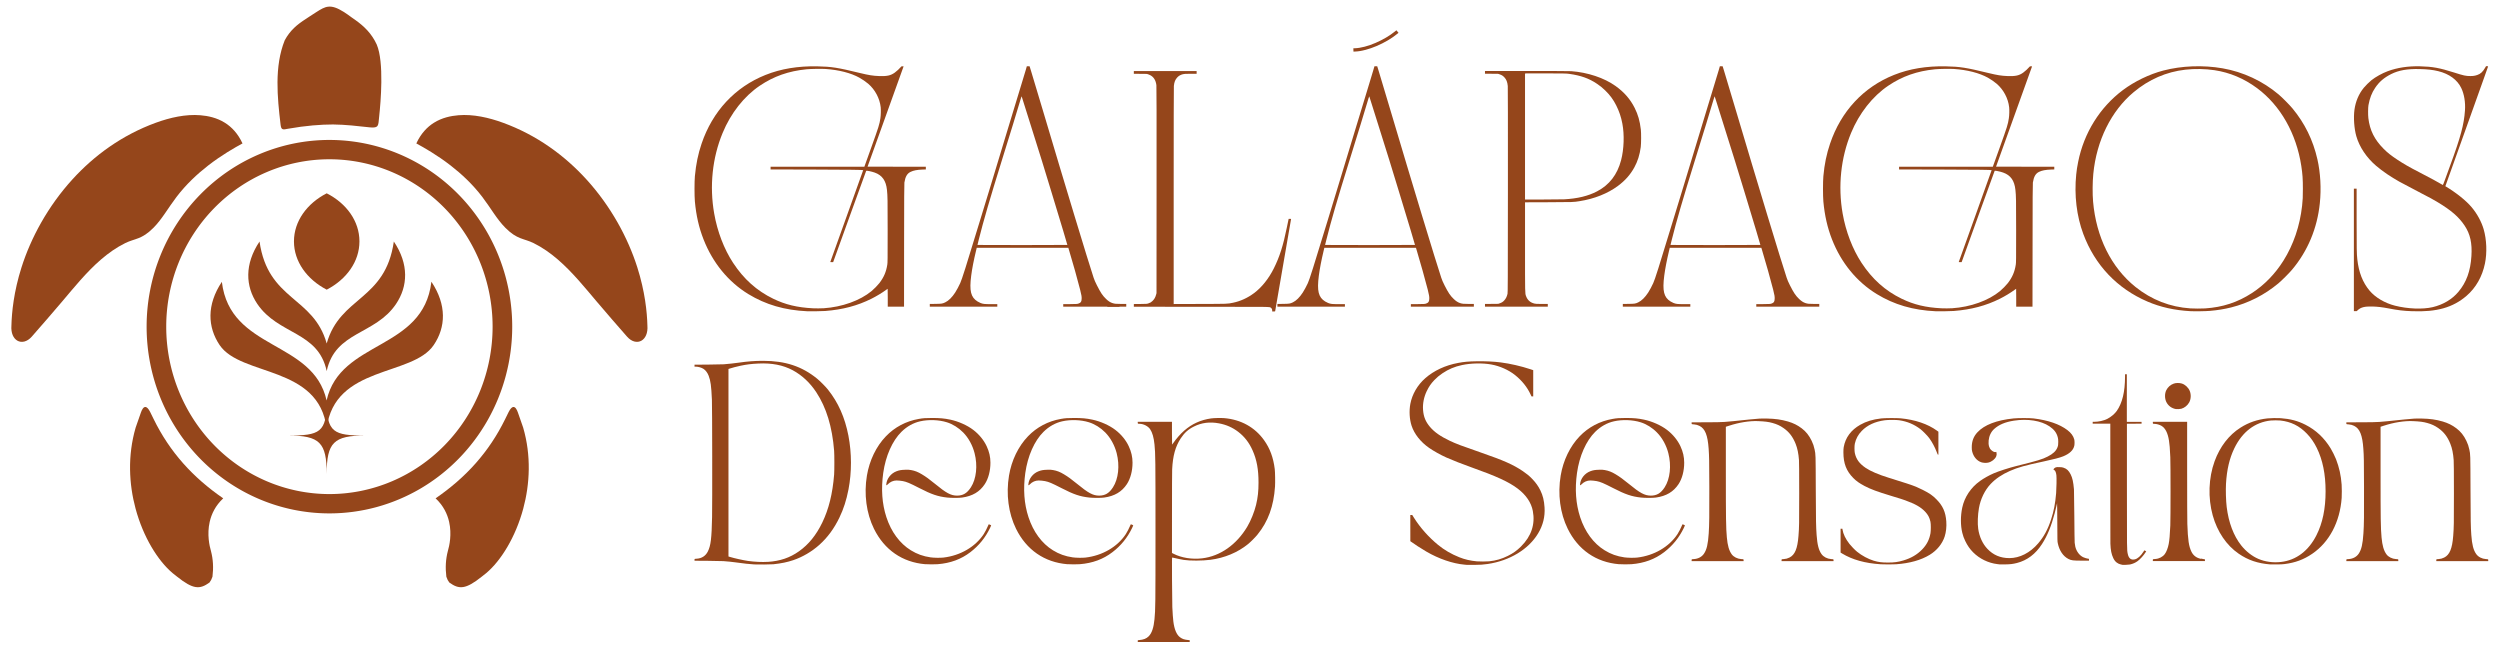 <?xml version="1.0" encoding="UTF-8"?>
<svg xmlns="http://www.w3.org/2000/svg" clip-rule="evenodd" fill-rule="evenodd" stroke-linejoin="round" stroke-miterlimit="2" version="1.1" viewBox="0 0 424 110" xml:space="preserve">
  <g fill="#95461b">
    <g transform="matrix(4.696 0 0 4.696 -.439 -1.349)" fill-rule="nonzero">
      <path d="m27.338 20.672c-0.199-0.012-0.358-0.03-0.686-0.075-0.116-0.016-0.245-0.03-0.43-0.044-0.05-4e-3 -0.305-9e-3 -0.568-0.011l-0.477-3e-3v-0.032c0-0.038-3e-3 -0.036 0.085-0.042 0.18-0.012 0.318-0.104 0.397-0.263 0.105-0.212 0.136-0.467 0.152-1.243 0.01-0.44 5e-3 -4.017-6e-3 -4.234-0.023-0.508-0.047-0.68-0.117-0.865-0.04-0.106-0.107-0.197-0.183-0.248-0.072-0.048-0.192-0.083-0.287-0.083h-0.041v-0.071l0.48-3e-3c0.267-2e-3 0.522-7e-3 0.575-0.011 0.178-0.014 0.359-0.034 0.517-0.056 0.358-0.051 0.603-0.069 0.906-0.069 0.801 0 1.398 0.197 1.949 0.644 0.101 0.081 0.309 0.291 0.388 0.39 0.377 0.473 0.614 1.006 0.743 1.67 0.121 0.627 0.122 1.319 3e-3 1.938-0.077 0.395-0.176 0.703-0.329 1.021-0.193 0.399-0.427 0.716-0.724 0.983-0.27 0.242-0.603 0.438-0.939 0.552-0.219 0.074-0.431 0.118-0.722 0.149-0.087 9e-3 -0.563 0.013-0.686 6e-3zm0.489-0.092c0.44-0.029 0.791-0.148 1.121-0.381 0.349-0.246 0.623-0.585 0.843-1.039 0.237-0.492 0.372-1.041 0.428-1.733 0.011-0.142 0.011-0.714 0-0.857-0.069-0.869-0.28-1.562-0.644-2.115-0.227-0.346-0.518-0.617-0.853-0.797-0.349-0.186-0.753-0.265-1.242-0.241-0.251 0.012-0.423 0.033-0.644 0.08-0.122 0.026-0.328 0.079-0.397 0.104l-0.036 0.012v6.772l0.049 0.015c0.159 0.049 0.473 0.119 0.657 0.146 0.228 0.033 0.512 0.047 0.718 0.033z"></path>
      <path d="m33.509 20.664c-0.826-0.069-1.477-0.519-1.852-1.281-0.274-0.558-0.366-1.25-0.254-1.921 0.092-0.548 0.336-1.054 0.685-1.416 0.318-0.332 0.726-0.548 1.188-0.629 0.156-0.028 0.239-0.033 0.476-0.034 0.287 0 0.443 0.014 0.662 0.06 0.292 0.061 0.615 0.205 0.831 0.371 0.21 0.16 0.381 0.37 0.483 0.589 0.094 0.201 0.136 0.388 0.136 0.596 0 0.295-0.074 0.576-0.204 0.773-0.182 0.277-0.443 0.432-0.819 0.485-0.108 0.016-0.393 0.016-0.536 0-0.338-0.037-0.565-0.114-1.007-0.342-0.355-0.182-0.455-0.224-0.595-0.252-0.062-0.012-0.171-0.023-0.226-0.023-0.121 0-0.233 0.049-0.322 0.14-0.044 0.046-0.056 0.045-0.052-4e-3 0.017-0.204 0.169-0.396 0.374-0.471 0.097-0.036 0.168-0.048 0.311-0.052 0.112-3e-3 0.139-1e-3 0.209 0.011 0.137 0.024 0.249 0.067 0.391 0.153 0.15 0.09 0.266 0.174 0.461 0.334 0.419 0.345 0.587 0.435 0.807 0.436 0.219 0 0.363-0.086 0.502-0.299 0.198-0.305 0.25-0.785 0.133-1.235-0.073-0.285-0.221-0.554-0.41-0.746-0.169-0.172-0.381-0.304-0.592-0.369-0.289-0.09-0.66-0.103-0.96-0.035-0.25 0.056-0.482 0.186-0.68 0.381-0.328 0.324-0.571 0.872-0.657 1.486-0.081 0.581-0.043 1.114 0.115 1.597 0.174 0.53 0.481 0.946 0.882 1.194 0.224 0.138 0.446 0.218 0.715 0.256 0.118 0.017 0.352 0.021 0.465 7e-3 0.607-0.071 1.149-0.387 1.451-0.844 0.05-0.076 0.123-0.217 0.157-0.303 0.01-0.025 0.021-0.048 0.023-0.052 7e-3 -7e-3 0.09 0.029 0.09 0.039 0 5e-3 -0.018 0.047-0.041 0.093-0.17 0.352-0.402 0.636-0.706 0.87-0.338 0.259-0.721 0.4-1.183 0.437-0.098 8e-3 -0.353 8e-3 -0.451-1e-3z"></path>
      <path d="m38.64 20.664c-0.826-0.069-1.477-0.519-1.852-1.281-0.274-0.558-0.365-1.25-0.253-1.921 0.091-0.548 0.336-1.054 0.684-1.416 0.318-0.332 0.727-0.548 1.188-0.629 0.156-0.028 0.239-0.033 0.476-0.034 0.287 0 0.444 0.014 0.662 0.06 0.293 0.061 0.615 0.205 0.831 0.371 0.21 0.16 0.382 0.37 0.483 0.589 0.094 0.201 0.137 0.388 0.137 0.596 0 0.295-0.075 0.576-0.204 0.773-0.183 0.277-0.444 0.432-0.82 0.485-0.108 0.016-0.393 0.016-0.536 0-0.338-0.037-0.565-0.114-1.007-0.342-0.355-0.182-0.454-0.224-0.594-0.252-0.063-0.012-0.171-0.023-0.227-0.023-0.121 0-0.233 0.049-0.321 0.14-0.045 0.046-0.057 0.045-0.053-4e-3 0.018-0.204 0.17-0.396 0.375-0.471 0.096-0.036 0.167-0.048 0.31-0.052 0.113-3e-3 0.139-1e-3 0.209 0.011 0.137 0.024 0.249 0.067 0.391 0.153 0.15 0.09 0.266 0.174 0.461 0.334 0.42 0.345 0.587 0.435 0.807 0.436 0.219 0 0.364-0.086 0.502-0.299 0.198-0.305 0.25-0.785 0.134-1.235-0.074-0.285-0.222-0.554-0.411-0.746-0.169-0.172-0.381-0.304-0.592-0.369-0.288-0.09-0.66-0.103-0.96-0.035-0.25 0.056-0.482 0.186-0.68 0.381-0.328 0.324-0.571 0.872-0.657 1.486-0.081 0.581-0.043 1.114 0.116 1.597 0.174 0.53 0.481 0.946 0.881 1.194 0.224 0.138 0.447 0.218 0.715 0.256 0.118 0.017 0.353 0.021 0.465 7e-3 0.607-0.071 1.15-0.387 1.451-0.844 0.05-0.076 0.123-0.217 0.157-0.303 0.01-0.025 0.021-0.048 0.024-0.052 6e-3 -7e-3 0.089 0.029 0.089 0.039 0 5e-3 -0.018 0.047-0.041 0.093-0.17 0.352-0.401 0.636-0.706 0.87-0.338 0.259-0.721 0.4-1.183 0.437-0.097 8e-3 -0.352 8e-3 -0.451-1e-3z"></path>
      <path d="m58.565 20.664c-0.826-0.069-1.478-0.519-1.852-1.281-0.275-0.558-0.366-1.25-0.254-1.921 0.092-0.548 0.336-1.054 0.684-1.416 0.319-0.332 0.727-0.548 1.189-0.629 0.156-0.028 0.239-0.033 0.476-0.034 0.286 0 0.443 0.014 0.661 0.06 0.293 0.061 0.615 0.205 0.832 0.371 0.209 0.16 0.381 0.37 0.483 0.589 0.094 0.201 0.136 0.388 0.136 0.596 0 0.295-0.074 0.576-0.204 0.773-0.183 0.277-0.443 0.432-0.819 0.485-0.108 0.016-0.394 0.016-0.536 0-0.338-0.037-0.565-0.114-1.007-0.342-0.355-0.182-0.455-0.224-0.595-0.252-0.063-0.012-0.171-0.023-0.226-0.023-0.121 0-0.234 0.049-0.322 0.14-0.045 0.046-0.056 0.045-0.052-4e-3 0.017-0.204 0.169-0.396 0.374-0.471 0.097-0.036 0.167-0.048 0.31-0.052 0.113-3e-3 0.14-1e-3 0.21 0.011 0.137 0.024 0.249 0.067 0.391 0.153 0.15 0.09 0.265 0.174 0.461 0.334 0.419 0.345 0.587 0.435 0.807 0.436 0.219 0 0.363-0.086 0.502-0.299 0.197-0.305 0.249-0.785 0.133-1.235-0.073-0.285-0.221-0.554-0.411-0.746-0.168-0.172-0.38-0.304-0.591-0.369-0.289-0.09-0.66-0.103-0.96-0.035-0.251 0.056-0.482 0.186-0.68 0.381-0.328 0.324-0.571 0.872-0.657 1.486-0.081 0.581-0.043 1.114 0.115 1.597 0.174 0.53 0.481 0.946 0.882 1.194 0.223 0.138 0.446 0.218 0.715 0.256 0.117 0.017 0.352 0.021 0.465 7e-3 0.607-0.071 1.149-0.387 1.451-0.844 0.05-0.076 0.123-0.217 0.157-0.303 0.01-0.025 0.021-0.048 0.023-0.052 7e-3 -7e-3 0.09 0.029 0.09 0.039 0 5e-3 -0.018 0.047-0.041 0.093-0.171 0.352-0.402 0.636-0.706 0.87-0.339 0.259-0.721 0.4-1.184 0.437-0.097 8e-3 -0.352 8e-3 -0.45-1e-3z"></path>
      <path d="m41.185 23.441 2e-3 -0.032 0.042-4e-3c0.168-0.015 0.264-0.053 0.348-0.135 0.115-0.113 0.183-0.313 0.212-0.622 0.034-0.358 0.036-0.506 0.036-3.151 0-2.652-2e-3 -2.813-0.036-3.155-0.025-0.254-0.077-0.434-0.158-0.554-0.074-0.11-0.239-0.194-0.382-0.195-0.06 0-0.065-3e-3 -0.065-0.04v-0.032h1.236v0.411c0 0.227 3e-3 0.412 5e-3 0.412 3e-3 0 0.022-0.026 0.043-0.057 0.101-0.149 0.258-0.329 0.393-0.446 0.28-0.245 0.597-0.389 0.971-0.442 0.101-0.015 0.357-0.02 0.472-0.011 0.606 0.051 1.109 0.329 1.443 0.798 0.212 0.297 0.334 0.628 0.385 1.041 0.014 0.112 0.019 0.482 0.01 0.63-0.047 0.709-0.249 1.265-0.633 1.737-0.078 0.097-0.247 0.267-0.342 0.344-0.372 0.302-0.845 0.5-1.359 0.567-0.284 0.037-0.742 0.039-0.961 4e-3 -0.085-0.014-0.23-0.043-0.341-0.07-0.037-9e-3 -0.072-0.016-0.077-0.016-9e-3 0-0.01 0.085-7e-3 0.815 2e-3 0.449 7e-3 0.888 0.011 0.977 9e-3 0.204 0.024 0.415 0.037 0.517 0.035 0.285 0.119 0.483 0.243 0.572 0.088 0.064 0.152 0.085 0.311 0.101l0.037 4e-3v0.065h-1.877zm2.322-2.989c0.651-0.075 1.246-0.492 1.634-1.146 0.13-0.219 0.254-0.528 0.317-0.787 0.064-0.268 0.088-0.491 0.088-0.804 0-0.477-0.063-0.822-0.214-1.161-0.124-0.28-0.292-0.497-0.519-0.671-0.203-0.156-0.431-0.257-0.694-0.306-0.332-0.062-0.624-0.026-0.903 0.113-0.207 0.102-0.347 0.228-0.48 0.43-0.193 0.295-0.286 0.631-0.309 1.122-4e-3 0.079-6e-3 0.723-6e-3 1.575l-1e-3 1.441 0.057 0.029c0.291 0.148 0.662 0.207 1.03 0.165z"></path>
      <path d="m53.08 20.689c-0.013-2e-3 -0.06-6e-3 -0.104-0.01-0.42-0.038-0.923-0.211-1.367-0.47-0.185-0.108-0.44-0.273-0.566-0.366l-0.014-0.01-1e-3 -0.946h0.07l0.067 0.107c0.222 0.352 0.526 0.694 0.864 0.971 0.225 0.185 0.482 0.334 0.768 0.448 0.197 0.079 0.4 0.126 0.635 0.148 0.093 8e-3 0.352 8e-3 0.438-1e-3 0.249-0.025 0.459-0.086 0.682-0.197 0.195-0.098 0.321-0.188 0.471-0.336 0.376-0.373 0.521-0.805 0.43-1.285-0.057-0.302-0.243-0.578-0.545-0.807-0.321-0.243-0.769-0.449-1.676-0.771-0.319-0.113-0.694-0.26-0.903-0.354-0.208-0.093-0.463-0.236-0.621-0.346-0.31-0.216-0.535-0.501-0.634-0.802-0.076-0.235-0.093-0.531-0.045-0.788 0.066-0.349 0.26-0.683 0.54-0.928 0.312-0.274 0.722-0.465 1.184-0.551 0.218-0.041 0.384-0.056 0.673-0.06 0.309-5e-3 0.62 9e-3 0.867 0.041 0.334 0.042 0.738 0.135 1.076 0.247l0.098 0.033v0.948h-0.062l-0.035-0.074c-0.121-0.261-0.308-0.494-0.556-0.694-0.23-0.185-0.551-0.329-0.861-0.385-0.316-0.057-0.73-0.049-1.055 0.02-0.27 0.057-0.484 0.147-0.711 0.299-0.113 0.076-0.197 0.146-0.292 0.245-0.123 0.129-0.197 0.238-0.275 0.4-0.102 0.213-0.149 0.452-0.132 0.675 0.018 0.249 0.092 0.428 0.252 0.617 0.159 0.187 0.375 0.338 0.712 0.499 0.225 0.107 0.436 0.187 1.142 0.431 0.808 0.279 1.157 0.435 1.498 0.666 0.14 0.095 0.229 0.168 0.33 0.272 0.137 0.141 0.226 0.265 0.305 0.426 0.089 0.183 0.133 0.363 0.149 0.613 0.021 0.333-0.055 0.64-0.23 0.933-0.344 0.577-1.027 0.992-1.822 1.109-0.165 0.024-0.266 0.031-0.492 0.033-0.126 1e-3 -0.24 1e-3 -0.252 0z"></path>
      <path d="m84.834 20.521c0-0.038-3e-3 -0.037 0.082-0.042 0.156-0.01 0.287-0.08 0.364-0.195 0.1-0.149 0.146-0.346 0.171-0.739 0.021-0.315 0.025-0.624 0.021-1.673-3e-3 -0.984-4e-3 -1.093-0.024-1.377-0.033-0.49-0.128-0.726-0.332-0.827-0.065-0.032-0.119-0.047-0.192-0.053-0.094-7e-3 -0.09-5e-3 -0.09-0.042v-0.032l0.555-3e-3c0.648-3e-3 0.53 4e-3 1.528-0.1 0.314-0.033 0.43-0.039 0.628-0.035 0.316 7e-3 0.525 0.037 0.768 0.107 0.195 0.058 0.343 0.131 0.496 0.247 0.154 0.116 0.267 0.257 0.36 0.452 0.051 0.106 0.084 0.202 0.107 0.315 0.039 0.195 0.037 0.123 0.042 1.434 5e-3 1.188 7e-3 1.342 0.029 1.651 0.025 0.352 0.076 0.549 0.179 0.691 0.073 0.102 0.205 0.169 0.347 0.179 0.088 6e-3 0.085 4e-3 0.085 0.042v0.033h-1.876v-0.033c0-0.038-2e-3 -0.037 0.081-0.042 0.075-5e-3 0.134-0.021 0.202-0.054 0.198-0.097 0.293-0.323 0.328-0.784 0.025-0.32 0.026-0.417 0.026-1.538-1e-3 -0.769-3e-3 -1.128-9e-3 -1.199-0.018-0.243-0.055-0.426-0.121-0.59-0.103-0.256-0.237-0.429-0.439-0.569-0.123-0.085-0.239-0.139-0.393-0.181-0.144-0.041-0.275-0.057-0.529-0.068-0.304-0.012-0.684 0.049-1.044 0.167l-0.114 0.037v1.582c0 1.76 4e-3 2.068 0.035 2.412 0.028 0.3 0.08 0.481 0.179 0.615 0.069 0.094 0.204 0.161 0.341 0.17 0.088 5e-3 0.085 4e-3 0.085 0.042v0.033h-1.876z"></path>
      <path d="m61.188 20.521c0-0.038-2e-3 -0.037 0.082-0.042 0.156-0.01 0.287-0.08 0.364-0.195 0.101-0.149 0.146-0.346 0.172-0.739 0.02-0.315 0.024-0.624 0.021-1.673-3e-3 -0.984-5e-3 -1.093-0.024-1.377-0.034-0.49-0.128-0.726-0.332-0.827-0.066-0.032-0.12-0.047-0.193-0.053-0.093-7e-3 -0.09-5e-3 -0.09-0.042v-0.032l0.555-3e-3c0.649-3e-3 0.53 4e-3 1.529-0.1 0.314-0.033 0.429-0.039 0.627-0.035 0.317 7e-3 0.526 0.037 0.768 0.107 0.196 0.058 0.344 0.131 0.497 0.247 0.154 0.116 0.266 0.257 0.36 0.452 0.051 0.106 0.083 0.202 0.106 0.315 0.039 0.195 0.037 0.123 0.042 1.434 5e-3 1.188 8e-3 1.342 0.03 1.651 0.025 0.352 0.076 0.549 0.178 0.691 0.074 0.102 0.205 0.169 0.348 0.179 0.088 6e-3 0.085 4e-3 0.085 0.042v0.033h-1.877v-0.033c0-0.038-2e-3 -0.037 0.081-0.042 0.076-5e-3 0.135-0.021 0.202-0.054 0.199-0.097 0.293-0.323 0.328-0.784 0.025-0.32 0.027-0.417 0.026-1.538 0-0.769-3e-3 -1.128-8e-3 -1.199-0.018-0.243-0.056-0.426-0.122-0.59-0.103-0.256-0.236-0.429-0.439-0.569-0.122-0.085-0.239-0.139-0.392-0.181-0.145-0.041-0.275-0.057-0.53-0.068-0.303-0.012-0.683 0.049-1.043 0.167l-0.115 0.037v1.582c0 1.76 5e-3 2.068 0.036 2.412 0.027 0.3 0.08 0.481 0.178 0.615 0.07 0.094 0.204 0.161 0.342 0.17 0.087 5e-3 0.085 4e-3 0.085 0.042v0.033h-1.877z"></path>
      <path d="m72.314 20.671c-0.011-2e-3 -0.047-6e-3 -0.081-0.01-0.328-0.038-0.648-0.194-0.88-0.428-0.117-0.118-0.204-0.244-0.282-0.405-0.053-0.111-0.079-0.182-0.107-0.295-0.066-0.266-0.067-0.611-2e-3 -0.914 0.082-0.381 0.311-0.724 0.64-0.959 0.145-0.103 0.318-0.2 0.503-0.281 0.166-0.072 0.552-0.197 0.814-0.262 0.773-0.192 0.929-0.239 1.131-0.342 0.188-0.096 0.295-0.196 0.346-0.321 0.028-0.069 0.034-0.105 0.033-0.211-1e-3 -0.083-4e-3 -0.108-0.018-0.164-0.042-0.162-0.131-0.28-0.299-0.394-0.302-0.204-0.79-0.283-1.284-0.205-0.316 0.049-0.54 0.144-0.715 0.301-0.055 0.05-0.101 0.112-0.136 0.186-0.064 0.132-0.084 0.32-0.047 0.444 0.018 0.06 0.037 0.091 0.082 0.134 0.063 0.059 0.131 0.085 0.169 0.064 0.01-5e-3 0.012-2e-3 0.019 0.036 9e-3 0.047 5e-3 0.084-0.013 0.127-0.042 0.1-0.165 0.195-0.288 0.223-0.073 0.016-0.182 0.011-0.252-0.013-0.158-0.055-0.28-0.199-0.327-0.389-0.012-0.049-0.015-0.077-0.015-0.155 0-0.217 0.066-0.39 0.205-0.538 0.25-0.269 0.692-0.438 1.305-0.501 0.163-0.017 0.584-0.017 0.722 0 0.526 0.064 0.939 0.206 1.223 0.422 0.133 0.102 0.213 0.211 0.246 0.335 0.014 0.05 0.015 0.169 3e-3 0.226-0.034 0.162-0.167 0.29-0.4 0.385-0.125 0.051-0.354 0.111-0.685 0.181-0.702 0.15-0.936 0.215-1.24 0.347-0.282 0.123-0.518 0.282-0.695 0.469-0.213 0.225-0.367 0.542-0.425 0.875-0.043 0.245-0.054 0.552-0.027 0.744 0.041 0.287 0.157 0.541 0.333 0.727 0.211 0.223 0.473 0.334 0.792 0.334 0.376 0 0.75-0.191 1.042-0.533 0.207-0.242 0.349-0.505 0.467-0.867 0.097-0.297 0.151-0.577 0.181-0.946 0.014-0.172 0.02-0.559 0.01-0.643-0.015-0.116-0.04-0.173-0.087-0.196-0.013-6e-3 -0.023-0.015-0.023-0.019s0.013-0.02 0.029-0.035c0.043-0.043 0.08-0.052 0.194-0.047 0.073 2e-3 0.1 6e-3 0.142 0.02 0.121 0.04 0.192 0.107 0.261 0.245 0.063 0.127 0.094 0.268 0.118 0.537 3e-3 0.038 9e-3 0.469 0.013 0.959 3e-3 0.51 9e-3 0.924 0.013 0.97 4e-3 0.045 0.014 0.11 0.023 0.145 0.043 0.173 0.154 0.318 0.29 0.38 0.049 0.022 0.141 0.05 0.166 0.05 0.033 0 0.038 5e-3 0.038 0.04v0.032h-0.247c-0.327 0-0.391-8e-3 -0.497-0.062-0.191-0.099-0.327-0.3-0.383-0.568-0.015-0.071-0.015-0.075-0.018-0.763-2e-3 -0.381-5e-3 -0.688-8e-3 -0.682-2e-3 5e-3 -0.015 0.06-0.028 0.122-0.013 0.061-0.039 0.169-0.058 0.24-0.128 0.48-0.266 0.815-0.46 1.115-0.231 0.358-0.534 0.587-0.9 0.681-0.149 0.038-0.242 0.05-0.435 0.052-0.095 1e-3 -0.181 1e-3 -0.191 0z"></path>
      <path d="m76.747 20.686c-8e-3 -1e-3 -0.033-7e-3 -0.058-0.013-0.057-0.013-0.096-0.031-0.145-0.066-0.053-0.039-0.093-0.09-0.128-0.164-0.066-0.14-0.095-0.285-0.104-0.519-2e-3 -0.053-3e-3 -1.05-3e-3 -2.216v-2.119h-0.636v-0.067h0.044c0.166 0 0.358-0.042 0.486-0.108 0.131-0.067 0.269-0.184 0.342-0.289 0.199-0.289 0.295-0.69 0.296-1.236v-0.085h0.065v1.719h0.532v0.065l-0.529 4e-3v2.237c0 2.361-1e-3 2.31 0.029 2.457 0.034 0.169 0.118 0.235 0.257 0.203 0.102-0.024 0.212-0.122 0.311-0.276l0.032-0.05 0.034 0.017 0.033 0.017-0.022 0.037c-0.071 0.113-0.196 0.252-0.289 0.319-0.081 0.059-0.168 0.097-0.275 0.121-0.044 0.01-0.245 0.019-0.272 0.013z"></path>
      <path d="m77.845 20.519c0-0.039-3e-3 -0.037 0.085-0.043 0.142-9e-3 0.271-0.076 0.347-0.178 0.059-0.078 0.112-0.217 0.141-0.364 0.026-0.13 0.043-0.33 0.058-0.668 0.011-0.268 0.011-2.203 0-2.465-0.015-0.324-0.026-0.468-0.048-0.601-0.044-0.279-0.131-0.449-0.272-0.534-0.068-0.041-0.177-0.071-0.257-0.071-0.05 0-0.054-3e-3 -0.054-0.04v-0.033h1.239v1.75c0 1.006 3e-3 1.828 7e-3 1.935 0.02 0.588 0.054 0.816 0.151 1.011 0.065 0.131 0.178 0.217 0.323 0.248 0.033 7e-3 0.077 0.013 0.097 0.013 0.06 0 0.065 3e-3 0.065 0.04v0.032h-1.882z"></path>
      <path d="m78.673 15.06c-0.153-0.028-0.275-0.12-0.342-0.257-0.06-0.125-0.061-0.3-1e-3 -0.422 0.057-0.114 0.152-0.198 0.272-0.24 0.078-0.028 0.199-0.029 0.287-3e-3 0.119 0.035 0.239 0.146 0.288 0.265 0.054 0.13 0.047 0.297-0.018 0.416-0.062 0.112-0.169 0.198-0.286 0.231-0.046 0.012-0.156 0.018-0.2 0.01z"></path>
      <path d="m82.089 20.672c-0.454-0.036-0.806-0.155-1.144-0.388-0.441-0.302-0.773-0.794-0.937-1.382-0.176-0.633-0.151-1.354 0.067-1.954 0.193-0.53 0.518-0.952 0.938-1.217 0.293-0.186 0.603-0.292 0.969-0.333 0.11-0.012 0.364-0.016 0.479-8e-3 0.348 0.025 0.621 0.097 0.899 0.239 0.376 0.192 0.674 0.472 0.906 0.85 0.056 0.091 0.157 0.294 0.195 0.392 0.115 0.299 0.178 0.581 0.203 0.919 8e-3 0.1 8e-3 0.377 1e-3 0.482-0.063 0.868-0.446 1.595-1.063 2.015-0.305 0.209-0.617 0.324-1.004 0.372-0.074 9e-3 -0.133 0.012-0.288 0.013-0.106 1e-3 -0.206 1e-3 -0.221 0zm0.391-0.09c0.543-0.063 0.99-0.402 1.274-0.964 0.223-0.441 0.33-0.958 0.33-1.588 0-0.618-0.104-1.13-0.318-1.566-0.1-0.202-0.211-0.363-0.355-0.513-0.273-0.284-0.576-0.434-0.961-0.477-0.069-8e-3 -0.273-8e-3 -0.345 0-0.573 0.061-1.03 0.409-1.318 1.006-0.175 0.363-0.271 0.772-0.3 1.282-0.013 0.229-2e-3 0.614 0.025 0.834 0.069 0.564 0.249 1.041 0.525 1.389 0.165 0.21 0.392 0.389 0.616 0.485 0.248 0.107 0.537 0.146 0.827 0.112zm-2.89-0.046v-0.07l0.049 4e-3v0.066z"></path>
      <path d="m68.014 20.666c-0.562-0.036-1.022-0.164-1.392-0.389l-0.054-0.033v-0.862h0.065l3e-3 0.025c0.025 0.166 0.11 0.342 0.252 0.524 0.062 0.08 0.2 0.222 0.276 0.283 0.168 0.138 0.407 0.266 0.602 0.324 0.168 0.05 0.293 0.066 0.514 0.066 0.226 0 0.364-0.019 0.556-0.076 0.279-0.083 0.498-0.211 0.678-0.397 0.165-0.171 0.258-0.351 0.3-0.581 0.017-0.096 0.017-0.339 0-0.418-0.033-0.15-0.088-0.255-0.192-0.365-0.155-0.164-0.354-0.278-0.721-0.411-0.106-0.038-0.152-0.053-0.505-0.16-0.506-0.153-0.74-0.24-0.964-0.358-0.185-0.098-0.294-0.175-0.405-0.287-0.251-0.254-0.356-0.526-0.357-0.923 0-0.093 3e-3 -0.145 0.011-0.191 0.061-0.345 0.264-0.621 0.598-0.809 0.215-0.122 0.444-0.192 0.755-0.229 0.123-0.015 0.563-0.017 0.705-4e-3 0.521 0.05 0.978 0.205 1.305 0.442l0.057 0.041v0.83l-0.014-2e-3c-0.011-1e-3 -0.02-0.018-0.045-0.087-0.063-0.171-0.168-0.367-0.272-0.509-0.061-0.083-0.237-0.263-0.316-0.323-0.233-0.176-0.476-0.278-0.767-0.322-0.108-0.017-0.403-0.017-0.524 0-0.354 0.049-0.628 0.176-0.831 0.385-0.13 0.134-0.21 0.282-0.25 0.463-0.016 0.071-0.016 0.26 0 0.334 0.048 0.224 0.163 0.383 0.392 0.538 0.173 0.118 0.463 0.242 0.831 0.356 0.582 0.18 0.83 0.261 0.987 0.325 0.055 0.023 0.167 0.075 0.249 0.116 0.239 0.121 0.346 0.195 0.486 0.336 0.234 0.236 0.335 0.462 0.359 0.802 0.014 0.188-8e-3 0.388-0.059 0.545-0.087 0.264-0.278 0.499-0.537 0.658-0.313 0.192-0.722 0.308-1.216 0.343-0.108 8e-3 -0.436 8e-3 -0.56 0z"></path>
    </g>
    <g transform="matrix(4.696 0 0 4.696 -.439 -1.349)">
      <g fill-rule="nonzero">
        <path d="m29.253 11.529c-0.822-0.038-1.507-0.238-2.135-0.622-0.723-0.443-1.283-1.127-1.614-1.971-0.167-0.425-0.267-0.863-0.314-1.372-0.018-0.197-0.018-0.717 0-0.914 0.041-0.438 0.115-0.799 0.242-1.174 0.396-1.17 1.208-2.043 2.308-2.482 0.558-0.223 1.176-0.325 1.875-0.311 0.509 0.01 0.737 0.046 1.527 0.239 0.335 0.081 0.477 0.104 0.702 0.112 0.289 0.01 0.417-0.018 0.566-0.125 0.066-0.047 0.178-0.151 0.219-0.202 0.02-0.026 0.022-0.027 0.06-0.025l0.039 2e-3 -1.301 3.622 2.104 4e-3v0.097l-0.119 4e-3c-0.195 7e-3 -0.325 0.032-0.431 0.083-0.125 0.06-0.191 0.173-0.224 0.386-7e-3 0.044-9e-3 0.55-0.011 2.27l-2e-3 2.213h-0.588v-0.322c0-0.178-2e-3 -0.323-4e-3 -0.323s-0.027 0.018-0.056 0.039c-0.138 0.102-0.346 0.228-0.528 0.319-0.505 0.253-1.038 0.394-1.67 0.443-0.101 8e-3 -0.542 0.015-0.645 0.01zm0.589-0.109c0.663-0.044 1.311-0.276 1.729-0.62 0.086-0.072 0.218-0.206 0.281-0.287 0.161-0.209 0.246-0.405 0.287-0.666 0.012-0.077 0.013-0.157 0.013-1.223 0-1.139-2e-3 -1.252-0.025-1.478-0.035-0.335-0.173-0.53-0.443-0.626-0.102-0.037-0.296-0.077-0.307-0.065-3e-3 4e-3 -0.259 0.709-0.568 1.566-0.309 0.858-0.576 1.599-0.594 1.647l-0.031 0.086h-0.053c-0.029 0-0.052 0-0.052-1e-3s0.268-0.748 0.595-1.66 0.595-1.659 0.594-1.66c-0.012-0.012-0.488-0.018-1.808-0.022l-1.536-4e-3v-0.097h3.387l7e-3 -0.02c4e-3 -0.011 0.113-0.314 0.242-0.675 0.273-0.76 0.296-0.832 0.33-1.056 0.016-0.106 0.021-0.3 0.011-0.398-0.035-0.319-0.204-0.637-0.45-0.848-0.085-0.072-0.217-0.163-0.322-0.221-0.307-0.169-0.735-0.279-1.217-0.313-0.151-0.01-0.539-4e-3 -0.691 0.011-0.65 0.065-1.181 0.252-1.688 0.594-0.567 0.382-1.048 0.994-1.342 1.707-0.371 0.898-0.478 1.917-0.304 2.907 0.114 0.652 0.357 1.287 0.682 1.781 0.387 0.59 0.857 1.01 1.451 1.298 0.439 0.213 0.867 0.316 1.435 0.345 0.101 6e-3 0.284 4e-3 0.387-2e-3z"></path>
        <path d="m70.009 11.529c-0.823-0.038-1.508-0.238-2.135-0.622-0.724-0.443-1.284-1.127-1.615-1.971-0.166-0.425-0.266-0.863-0.313-1.372-0.018-0.197-0.018-0.717 0-0.914 0.04-0.438 0.115-0.799 0.242-1.174 0.395-1.17 1.208-2.043 2.308-2.482 0.558-0.223 1.176-0.325 1.874-0.311 0.509 0.01 0.738 0.046 1.528 0.239 0.334 0.081 0.477 0.104 0.701 0.112 0.289 0.01 0.417-0.018 0.566-0.125 0.067-0.047 0.179-0.151 0.219-0.202 0.021-0.026 0.023-0.027 0.061-0.025l0.039 2e-3 -1.301 3.622 2.103 4e-3v0.097l-0.118 4e-3c-0.196 7e-3 -0.326 0.032-0.432 0.083-0.124 0.06-0.19 0.173-0.223 0.386-7e-3 0.044-0.01 0.55-0.011 2.27l-3e-3 2.213h-0.588v-0.322c0-0.178-1e-3 -0.323-3e-3 -0.323s-0.028 0.018-0.057 0.039c-0.138 0.102-0.345 0.228-0.527 0.319-0.506 0.253-1.038 0.394-1.67 0.443-0.101 8e-3 -0.543 0.015-0.645 0.01zm0.588-0.109c0.664-0.044 1.312-0.276 1.729-0.62 0.087-0.072 0.219-0.206 0.282-0.287 0.161-0.209 0.246-0.405 0.287-0.666 0.012-0.077 0.013-0.157 0.013-1.223 0-1.139-2e-3 -1.252-0.026-1.478-0.035-0.335-0.172-0.53-0.442-0.626-0.102-0.037-0.296-0.077-0.307-0.065-4e-3 4e-3 -0.259 0.709-0.568 1.566-0.31 0.858-0.577 1.599-0.594 1.647l-0.032 0.086h-0.052c-0.029 0-0.053 0-0.053-1e-3s0.268-0.748 0.596-1.66c0.327-0.912 0.594-1.659 0.593-1.66-0.012-0.012-0.487-0.018-1.807-0.022l-1.536-4e-3v-0.097h3.386l7e-3 -0.02c4e-3 -0.011 0.113-0.314 0.243-0.675 0.273-0.76 0.295-0.832 0.329-1.056 0.017-0.106 0.022-0.3 0.011-0.398-0.035-0.319-0.204-0.637-0.45-0.848-0.084-0.072-0.216-0.163-0.321-0.221-0.307-0.169-0.736-0.279-1.217-0.313-0.152-0.01-0.539-4e-3 -0.691 0.011-0.65 0.065-1.182 0.252-1.688 0.594-0.567 0.382-1.048 0.994-1.343 1.707-0.37 0.898-0.477 1.917-0.304 2.907 0.114 0.652 0.358 1.287 0.682 1.781 0.388 0.59 0.857 1.01 1.451 1.298 0.44 0.213 0.867 0.316 1.436 0.345 0.101 6e-3 0.284 4e-3 0.386-2e-3z"></path>
        <path d="m33.674 11.314v-0.049l0.203-3e-3c0.229-3e-3 0.253-7e-3 0.354-0.055 0.122-0.058 0.247-0.181 0.359-0.354 0.054-0.084 0.134-0.232 0.182-0.339 0.067-0.149 0.198-0.561 0.709-2.241 0.11-0.361 0.279-0.914 0.376-1.23 0.228-0.745 0.276-0.902 0.531-1.754 0.226-0.752 0.417-1.379 0.599-1.97 0.061-0.197 0.128-0.421 0.151-0.498l0.04-0.14h0.1l0.052 0.168c0.076 0.246 0.208 0.687 0.445 1.483 0.748 2.52 1.63 5.428 1.814 5.981 0.03 0.09 0.059 0.157 0.121 0.279 0.139 0.274 0.205 0.372 0.333 0.495 0.078 0.075 0.145 0.118 0.223 0.145 0.082 0.027 0.132 0.032 0.324 0.032h0.179v0.099h-2.276v-0.091l0.25-2e-3c0.235-3e-3 0.253-4e-3 0.297-0.018 0.089-0.03 0.114-0.066 0.118-0.172 4e-3 -0.079-5e-3 -0.129-0.056-0.335-0.07-0.286-0.285-1.05-0.404-1.439l-0.021-0.069h-3.308l-0.025 0.105c-0.083 0.343-0.142 0.648-0.175 0.902-0.071 0.549-0.014 0.78 0.229 0.931 0.03 0.019 0.078 0.043 0.106 0.054 0.097 0.038 0.14 0.042 0.384 0.042h0.224v0.092h-2.438zm4.968-2.181c0-0.016-0.201-0.685-0.574-1.909-0.322-1.06-0.376-1.233-0.685-2.212-0.142-0.45-0.287-0.912-0.323-1.027-0.035-0.115-0.066-0.213-0.069-0.219-3e-3 -5e-3 -0.034 0.093-0.071 0.217-0.113 0.384-0.294 0.976-0.649 2.114-0.432 1.389-0.657 2.16-0.829 2.847-0.025 0.102-0.046 0.188-0.046 0.19s0.73 4e-3 1.623 4e-3 1.623-3e-3 1.623-5e-3z"></path>
        <path d="m58.703 11.314v-0.049l0.204-3e-3c0.228-3e-3 0.252-7e-3 0.353-0.055 0.122-0.058 0.247-0.181 0.359-0.354 0.054-0.084 0.134-0.232 0.182-0.339 0.068-0.149 0.198-0.561 0.709-2.241 0.11-0.361 0.279-0.914 0.376-1.23 0.228-0.745 0.276-0.902 0.532-1.754 0.225-0.752 0.416-1.379 0.598-1.97 0.061-0.197 0.129-0.421 0.151-0.498l0.04-0.14h0.101l0.052 0.168c0.076 0.246 0.208 0.687 0.444 1.483 0.748 2.52 1.63 5.428 1.815 5.981 0.029 0.09 0.059 0.157 0.12 0.279 0.139 0.274 0.205 0.372 0.333 0.495 0.079 0.075 0.145 0.118 0.223 0.145 0.082 0.027 0.132 0.032 0.324 0.032h0.179v0.099h-2.275v-0.091l0.249-2e-3c0.235-3e-3 0.253-4e-3 0.297-0.018 0.089-0.03 0.114-0.066 0.118-0.172 4e-3 -0.079-4e-3 -0.129-0.055-0.335-0.071-0.286-0.286-1.05-0.405-1.439l-0.021-0.069h-3.308l-0.025 0.105c-0.082 0.343-0.141 0.648-0.174 0.902-0.071 0.549-0.015 0.78 0.228 0.931 0.03 0.019 0.078 0.043 0.106 0.054 0.098 0.038 0.14 0.042 0.384 0.042h0.224v0.092h-2.438zm4.968-2.181c0-0.016-0.201-0.685-0.573-1.909-0.323-1.06-0.377-1.233-0.686-2.212-0.142-0.45-0.287-0.912-0.322-1.027-0.036-0.115-0.067-0.213-0.07-0.219-2e-3 -5e-3 -0.034 0.093-0.071 0.217-0.112 0.384-0.294 0.976-0.648 2.114-0.433 1.389-0.657 2.16-0.829 2.847-0.026 0.102-0.047 0.188-0.047 0.19s0.731 4e-3 1.623 4e-3c0.893 0 1.623-3e-3 1.623-5e-3z"></path>
      </g>
      <path d="m46.228 11.314v-0.049l0.204-3e-3c0.228-3e-3 0.252-7e-3 0.354-0.055 0.121-0.058 0.246-0.181 0.358-0.354 0.055-0.084 0.134-0.232 0.183-0.339 0.067-0.149 0.197-0.561 0.709-2.241 0.109-0.361 0.278-0.914 0.375-1.23 0.229-0.745 0.276-0.902 0.532-1.754 0.226-0.752 0.416-1.379 0.599-1.97 0.06-0.197 0.128-0.421 0.15-0.498l0.041-0.14h0.1l0.052 0.168c0.076 0.246 0.208 0.687 0.444 1.483 0.748 2.52 1.63 5.428 1.815 5.981 0.03 0.09 0.059 0.157 0.12 0.279 0.14 0.274 0.205 0.372 0.334 0.495 0.078 0.075 0.145 0.118 0.223 0.145 0.082 0.027 0.131 0.032 0.323 0.032h0.179v0.099h-2.275v-0.091l0.25-2e-3c0.235-3e-3 0.252-4e-3 0.296-0.018 0.089-0.03 0.114-0.066 0.119-0.172 3e-3 -0.079-5e-3 -0.129-0.056-0.335-0.071-0.286-0.286-1.05-0.404-1.439l-0.021-0.069h-3.309l-0.025 0.105c-0.082 0.343-0.141 0.648-0.174 0.902-0.071 0.549-0.015 0.78 0.228 0.931 0.031 0.019 0.078 0.043 0.107 0.054 0.097 0.038 0.139 0.042 0.384 0.042h0.223v0.092h-2.438zm4.969-2.181c0-0.016-0.201-0.685-0.574-1.909-0.323-1.06-0.376-1.233-0.685-2.212-0.143-0.45-0.288-0.912-0.323-1.027s-0.067-0.213-0.069-0.219c-3e-3 -5e-3 -0.035 0.093-0.071 0.217-0.113 0.384-0.295 0.976-0.649 2.114-0.433 1.389-0.657 2.16-0.829 2.847-0.026 0.102-0.047 0.188-0.047 0.19s0.731 4e-3 1.624 4e-3c0.892 0 1.623-3e-3 1.623-5e-3z" fill-rule="nonzero"></path>
      <path d="m49.035 2.149-0.06 2e-3 -4e-3 -0.119 0.059-2e-3c0.431-0.015 1.065-0.296 1.45-0.612l0.046-0.037 0.076 0.092-0.047 0.038c-0.403 0.331-1.069 0.623-1.52 0.638z"></path>
      <g fill-rule="nonzero">
        <path d="m46.04 11.499c0-0.041-0.016-0.074-0.049-0.098-0.049-0.036 0.062-0.034-2.533-0.034l-2.415-1e-3v-0.098l0.236-2e-3c0.234-3e-3 0.236-3e-3 0.292-0.022 0.069-0.023 0.099-0.041 0.146-0.087 0.064-0.062 0.104-0.13 0.129-0.225l0.016-0.058 2e-3 -3.721c2e-3 -2.771 0-3.739-6e-3 -3.789-0.025-0.202-0.12-0.332-0.285-0.388l-0.058-0.019-0.472-5e-3v-0.098h2.268v0.099h-0.218c-0.195 0-0.225 1e-3 -0.275 0.014-0.09 0.023-0.15 0.057-0.203 0.113-0.078 0.084-0.111 0.167-0.126 0.311-4e-3 0.05-7e-3 1.335-7e-3 3.975v3.902l0.945-3e-3c1.028-3e-3 0.991-1e-3 1.198-0.044 0.268-0.055 0.524-0.172 0.758-0.346 0.279-0.208 0.531-0.523 0.718-0.898 0.207-0.415 0.336-0.82 0.467-1.467 0.03-0.146 0.057-0.278 0.061-0.292l7e-3 -0.027h0.042c0.035 0 0.043 2e-3 0.043 0.012s-0.56 3.256-0.572 3.314c-3e-3 0.019-4e-3 0.02-0.056 0.02h-0.053zm-5.954-0.19c0-0.052 1e-3 -0.057 0.013-0.052 6e-3 3e-3 0.105 7e-3 0.219 9e-3l0.208 2e-3v0.098h-0.44z"></path>
        <path d="m53.725 11.314v-0.049l0.479-5e-3 0.056-0.019c0.07-0.025 0.113-0.052 0.155-0.097 0.063-0.067 0.099-0.14 0.124-0.245 0.01-0.045 0.012-0.366 0.014-3.739 1e-3 -2.515 0-3.714-5e-3 -3.767-0.014-0.144-0.049-0.234-0.123-0.313-0.051-0.054-0.092-0.081-0.165-0.106l-0.056-0.02-0.479-5e-3v-0.098h1.508c0.928 0 1.546 3e-3 1.607 7e-3 0.591 0.042 1.191 0.242 1.599 0.534 0.311 0.222 0.533 0.476 0.691 0.791 0.123 0.246 0.187 0.469 0.224 0.784 0.015 0.122 0.013 0.506-3e-3 0.63-0.037 0.28-0.112 0.518-0.232 0.736-0.149 0.269-0.331 0.474-0.594 0.67-0.369 0.274-0.854 0.467-1.387 0.55-0.217 0.035-0.215 0.035-1.115 0.038l-0.852 3e-3v1.603c0 1.733-1e-3 1.679 0.037 1.785 0.052 0.143 0.15 0.23 0.299 0.268 0.05 0.013 0.08 0.014 0.271 0.014h0.215v0.099h-2.268zm2.853-3.828c0.488-0.026 0.869-0.118 1.193-0.287 0.446-0.233 0.733-0.604 0.87-1.127 0.104-0.398 0.122-0.923 0.045-1.322-0.046-0.24-0.114-0.443-0.22-0.653-0.104-0.209-0.226-0.375-0.397-0.541-0.107-0.105-0.179-0.162-0.307-0.248-0.286-0.191-0.574-0.293-0.989-0.352-0.106-0.015-0.136-0.016-0.812-0.018-0.386-2e-3 -0.721-1e-3 -0.746 1e-3l-0.044 5e-3v4.549h0.636c0.35 0 0.697-3e-3 0.771-7e-3z"></path>
        <path d="m79.193 11.525c-0.568-0.032-1.072-0.145-1.538-0.345-1.096-0.469-1.902-1.317-2.321-2.442-0.242-0.649-0.331-1.4-0.256-2.15 0.016-0.159 0.036-0.288 0.071-0.46 0.21-1.044 0.783-1.963 1.613-2.586 0.421-0.315 0.955-0.574 1.461-0.707 0.665-0.174 1.434-0.203 2.139-0.081 0.745 0.13 1.449 0.458 2.027 0.945 0.124 0.104 0.391 0.374 0.497 0.501 0.446 0.537 0.745 1.146 0.903 1.842 0.11 0.484 0.142 1.054 0.088 1.578-0.093 0.911-0.436 1.732-1.006 2.41-0.104 0.124-0.375 0.394-0.493 0.492-0.503 0.418-1.078 0.711-1.704 0.868-0.247 0.062-0.489 0.101-0.769 0.125-0.154 0.013-0.561 0.019-0.712 0.01zm0.535-0.099c0.639-0.042 1.179-0.219 1.701-0.558 0.445-0.29 0.833-0.689 1.132-1.165 0.364-0.58 0.593-1.252 0.675-1.984 0.024-0.216 0.028-0.314 0.028-0.613 0-0.355-0.012-0.53-0.057-0.826-0.179-1.171-0.752-2.18-1.594-2.807-0.466-0.347-0.989-0.568-1.542-0.651-0.331-0.05-0.715-0.057-1.052-0.018-0.688 0.078-1.317 0.352-1.868 0.813-0.811 0.678-1.34 1.75-1.456 2.95-0.029 0.298-0.032 0.716-8e-3 0.999 0.111 1.284 0.657 2.383 1.531 3.084 0.583 0.466 1.249 0.726 1.985 0.775 0.134 9e-3 0.394 9e-3 0.525 1e-3z"></path>
        <path d="m87.215 11.527c-0.326-0.012-0.506-0.034-0.872-0.104-0.217-0.042-0.383-0.061-0.568-0.066-0.278-7e-3 -0.416 0.027-0.528 0.131l-0.04 0.037h-0.101v-4.423h0.099v1.09c0 1.081 3e-3 1.264 0.025 1.462 0.052 0.469 0.195 0.834 0.441 1.128 0.209 0.249 0.547 0.45 0.919 0.545 0.461 0.117 1 0.138 1.362 0.053 0.377-0.089 0.702-0.282 0.929-0.553 0.289-0.343 0.436-0.748 0.47-1.29 0.03-0.468-0.043-0.796-0.244-1.099-0.209-0.315-0.483-0.553-0.976-0.849-0.174-0.104-0.279-0.162-0.566-0.309-0.271-0.14-0.661-0.346-0.815-0.431-0.3-0.166-0.612-0.378-0.839-0.572-0.347-0.295-0.606-0.683-0.717-1.071-0.078-0.274-0.106-0.671-0.067-0.957 0.042-0.3 0.154-0.565 0.335-0.789 0.059-0.073 0.201-0.214 0.275-0.273 0.153-0.122 0.39-0.253 0.588-0.327 0.352-0.13 0.737-0.189 1.169-0.178 0.452 0.011 0.709 0.058 1.227 0.223 0.357 0.114 0.425 0.129 0.59 0.129 0.101 1e-3 0.165-9e-3 0.253-0.039 0.118-0.04 0.195-0.111 0.28-0.257l0.034-0.059h0.039c0.033 0 0.038 2e-3 0.035 0.013-2e-3 7e-3 -0.069 0.196-0.149 0.42-0.97 2.712-1.394 3.9-1.393 3.901 0.399 0.239 0.75 0.52 0.953 0.763 0.195 0.232 0.352 0.522 0.43 0.79 0.108 0.373 0.127 0.851 0.047 1.237-0.097 0.473-0.329 0.881-0.666 1.17-0.491 0.422-1.081 0.589-1.959 0.554zm1.172-4.724c0.032-0.091 0.12-0.332 0.196-0.537 0.38-1.034 0.5-1.48 0.535-1.988 0.021-0.297-0.028-0.592-0.134-0.812-0.142-0.297-0.435-0.512-0.833-0.609-0.195-0.048-0.391-0.07-0.674-0.076-0.444-0.01-0.75 0.045-1.021 0.18-0.263 0.132-0.436 0.281-0.585 0.504-0.119 0.178-0.191 0.365-0.238 0.618-0.016 0.084-0.018 0.353-4e-3 0.471 0.053 0.439 0.219 0.772 0.55 1.106 0.145 0.146 0.271 0.245 0.501 0.397 0.237 0.156 0.431 0.267 0.796 0.455 0.313 0.161 0.807 0.428 0.83 0.449 3e-3 4e-3 0.01 7e-3 0.014 7e-3 5e-3 0 0.035-0.075 0.067-0.165z"></path>
      </g>
    </g>
  </g>
  <g fill="#95461b">
    <g transform="translate(-.257)" fill-rule="nonzero" stroke-width="4.696">
      <path d="m25.724 69.871c0.201 0.394 0.397 0.791 0.585 1.192 2.752 5.621 6.664 9.918 11.806 13.454-1.319 1.235-1.989 2.645-2.293 3.987-0.482 2.135-0.035 4.099 0.208 4.921 0.385 1.465 0.446 2.874 0.263 4.381-0.211 0.564-0.211 0.564-0.507 0.991-0.82 0.588-1.508 0.897-2.35 0.765-0.815-0.127-1.775-0.664-3.14-1.756l-0.77-0.61c-2.485-2.091-4.972-6.088-6.277-10.936-1.123-4.172-1.37-8.973 0.012-13.732 0.445-1.31 0.726-2.069 0.893-2.558 0.16-0.468 0.437-1.03 0.83-0.939 0.213 0.049 0.459 0.29 0.739 0.84z"></path>
      <path d="m86.526 69.871c-0.201 0.394-0.397 0.791-0.585 1.192-2.752 5.621-6.664 9.918-11.806 13.454 1.319 1.235 1.989 2.645 2.293 3.987 0.482 2.135 0.035 4.099-0.208 4.921-0.385 1.465-0.446 2.874-0.263 4.381 0.211 0.564 0.211 0.564 0.507 0.991 0.82 0.588 1.508 0.897 2.35 0.765 0.815-0.127 1.775-0.664 3.14-1.756l0.77-0.61c2.485-2.091 4.972-6.088 6.277-10.936 1.123-4.172 1.37-8.973-0.012-13.732-0.445-1.31-0.726-2.069-0.893-2.558-0.16-0.468-0.437-1.03-0.83-0.939-0.213 0.049-0.459 0.29-0.739 0.84z"></path>
    </g>
    <path d="m58.311 2.025c0.443 0.279 0.874 0.594 1.333 0.933l0.554 0.385c1.629 1.155 2.85 2.381 3.696 4.208 0.637 1.492 0.807 3.953 0.78 6.37-0.025 2.3-0.228 4.561-0.373 5.912-0.157 1.458-0.018 1.904-1.53 1.773-2.097-0.231-4.181-0.475-6.293-0.497-2.046 0.005-4.587 0.187-7.607 0.722-1.005 0.235-1.185 0.155-1.291-0.74-0.275-2.308-0.535-4.741-0.517-7.142 0.019-2.467 0.333-4.899 1.231-7.126 0.92-1.681 2.062-2.644 3.644-3.654l0.507-0.338c0.473-0.309 0.86-0.561 1.185-0.767 1.571-1 2.389-1.482 4.682-0.038z" fill-rule="nonzero" stroke-width="4.696"></path>
    <g transform="translate(-.078)" fill-rule="nonzero" stroke-width="4.696">
      <path d="m108.16 45.321c1.315 4.132 1.662 7.643 1.718 9.894 0.101 1.278-0.341 2.175-1.002 2.558-0.702 0.406-1.65 0.232-2.452-0.682-1.735-1.976-3.462-3.963-5.164-5.971-1.004-1.185-2.003-2.396-3.041-3.562-2.253-2.531-4.677-4.86-7.633-6.322-1.675-0.829-2.783-0.568-4.81-2.615-1.45-1.463-2.476-3.352-3.889-5.208-1.638-2.152-3.547-3.922-5.374-5.339-2.317-1.797-4.5-3.026-5.827-3.749 0.783-1.688 1.843-2.789 2.989-3.506 1.373-0.859 2.868-1.167 4.154-1.273 2.502-0.206 5.156 0.395 7.562 1.274 5.745 2.097 10.441 5.55 14.116 9.578 4.208 4.611 7.077 9.976 8.652 14.924z"></path>
      <path d="m3.733 45.321c-1.315 4.132-1.662 7.643-1.718 9.894-0.101 1.278 0.341 2.175 1.002 2.558 0.702 0.406 1.65 0.232 2.452-0.682 1.735-1.976 3.462-3.963 5.164-5.971 1.004-1.185 2.003-2.396 3.041-3.562 2.253-2.531 4.677-4.86 7.633-6.322 1.675-0.829 2.783-0.568 4.81-2.615 1.45-1.463 2.476-3.352 3.889-5.208 1.638-2.152 3.547-3.922 5.374-5.339 2.316-1.797 4.5-3.026 5.827-3.749-0.783-1.688-1.843-2.789-2.989-3.506-1.373-0.859-2.868-1.167-4.154-1.273-2.502-0.206-5.156 0.395-7.562 1.274-5.745 2.097-10.441 5.55-14.116 9.578-4.208 4.611-7.077 9.976-8.652 14.924z"></path>
    </g>
    <g fill-rule="nonzero" stroke-width="4.696">
      <path d="m55.41 49.128c3.339-1.733 5.551-4.748 5.551-8.185s-2.202-6.452-5.551-8.157c-3.329 1.705-5.555 4.72-5.555 8.157s2.226 6.452 5.555 8.185z"></path>
      <path d="m73.162 47.799c-1.381 11.717-15.469 9.824-17.77 20.118-2.306-10.294-16.37-8.401-17.765-20.118-2.606 3.917-2.418 7.687-0.376 10.726 3.63 5.363 16.84 3.39 18.15 14.14 1.329-10.749 14.544-8.777 18.155-14.14 2.066-3.038 2.226-6.809-0.376-10.726z"></path>
      <path d="m55.409 62.934c1.446-6.786 8.209-6.091 11.763-11.388 2.015-2.991 2.207-6.739-0.376-10.585-1.446 10.064-9.11 9.256-11.388 17.295-2.254-8.04-9.946-7.232-11.392-17.295-2.564 3.837-2.4 7.593-0.376 10.585 3.583 5.288 10.317 4.602 11.768 11.388z"></path>
      <path d="m61.926 73.867c-5.321 0-6.518 1.193-6.518 6.518 0-5.325-1.198-6.518-6.518-6.518 5.321 0 6.518-0.498 6.518-5.823 0 5.325 1.198 5.823 6.518 5.823z"></path>
    </g>
    <path d="m83.545 55.403a27.676 28.391 0 0 1-27.676 28.391 27.676 28.391 0 0 1-27.676-28.391 27.676 28.391 0 0 1 27.676-28.391 27.676 28.391 0 0 1 27.676 28.391zm3.327 0a31.003 31.668 0 0 1-31.003 31.668 31.003 31.668 0 0 1-31.003-31.668 31.003 31.668 0 0 1 31.003-31.668 31.003 31.668 0 0 1 31.003 31.668z"></path>
  </g>
</svg>
